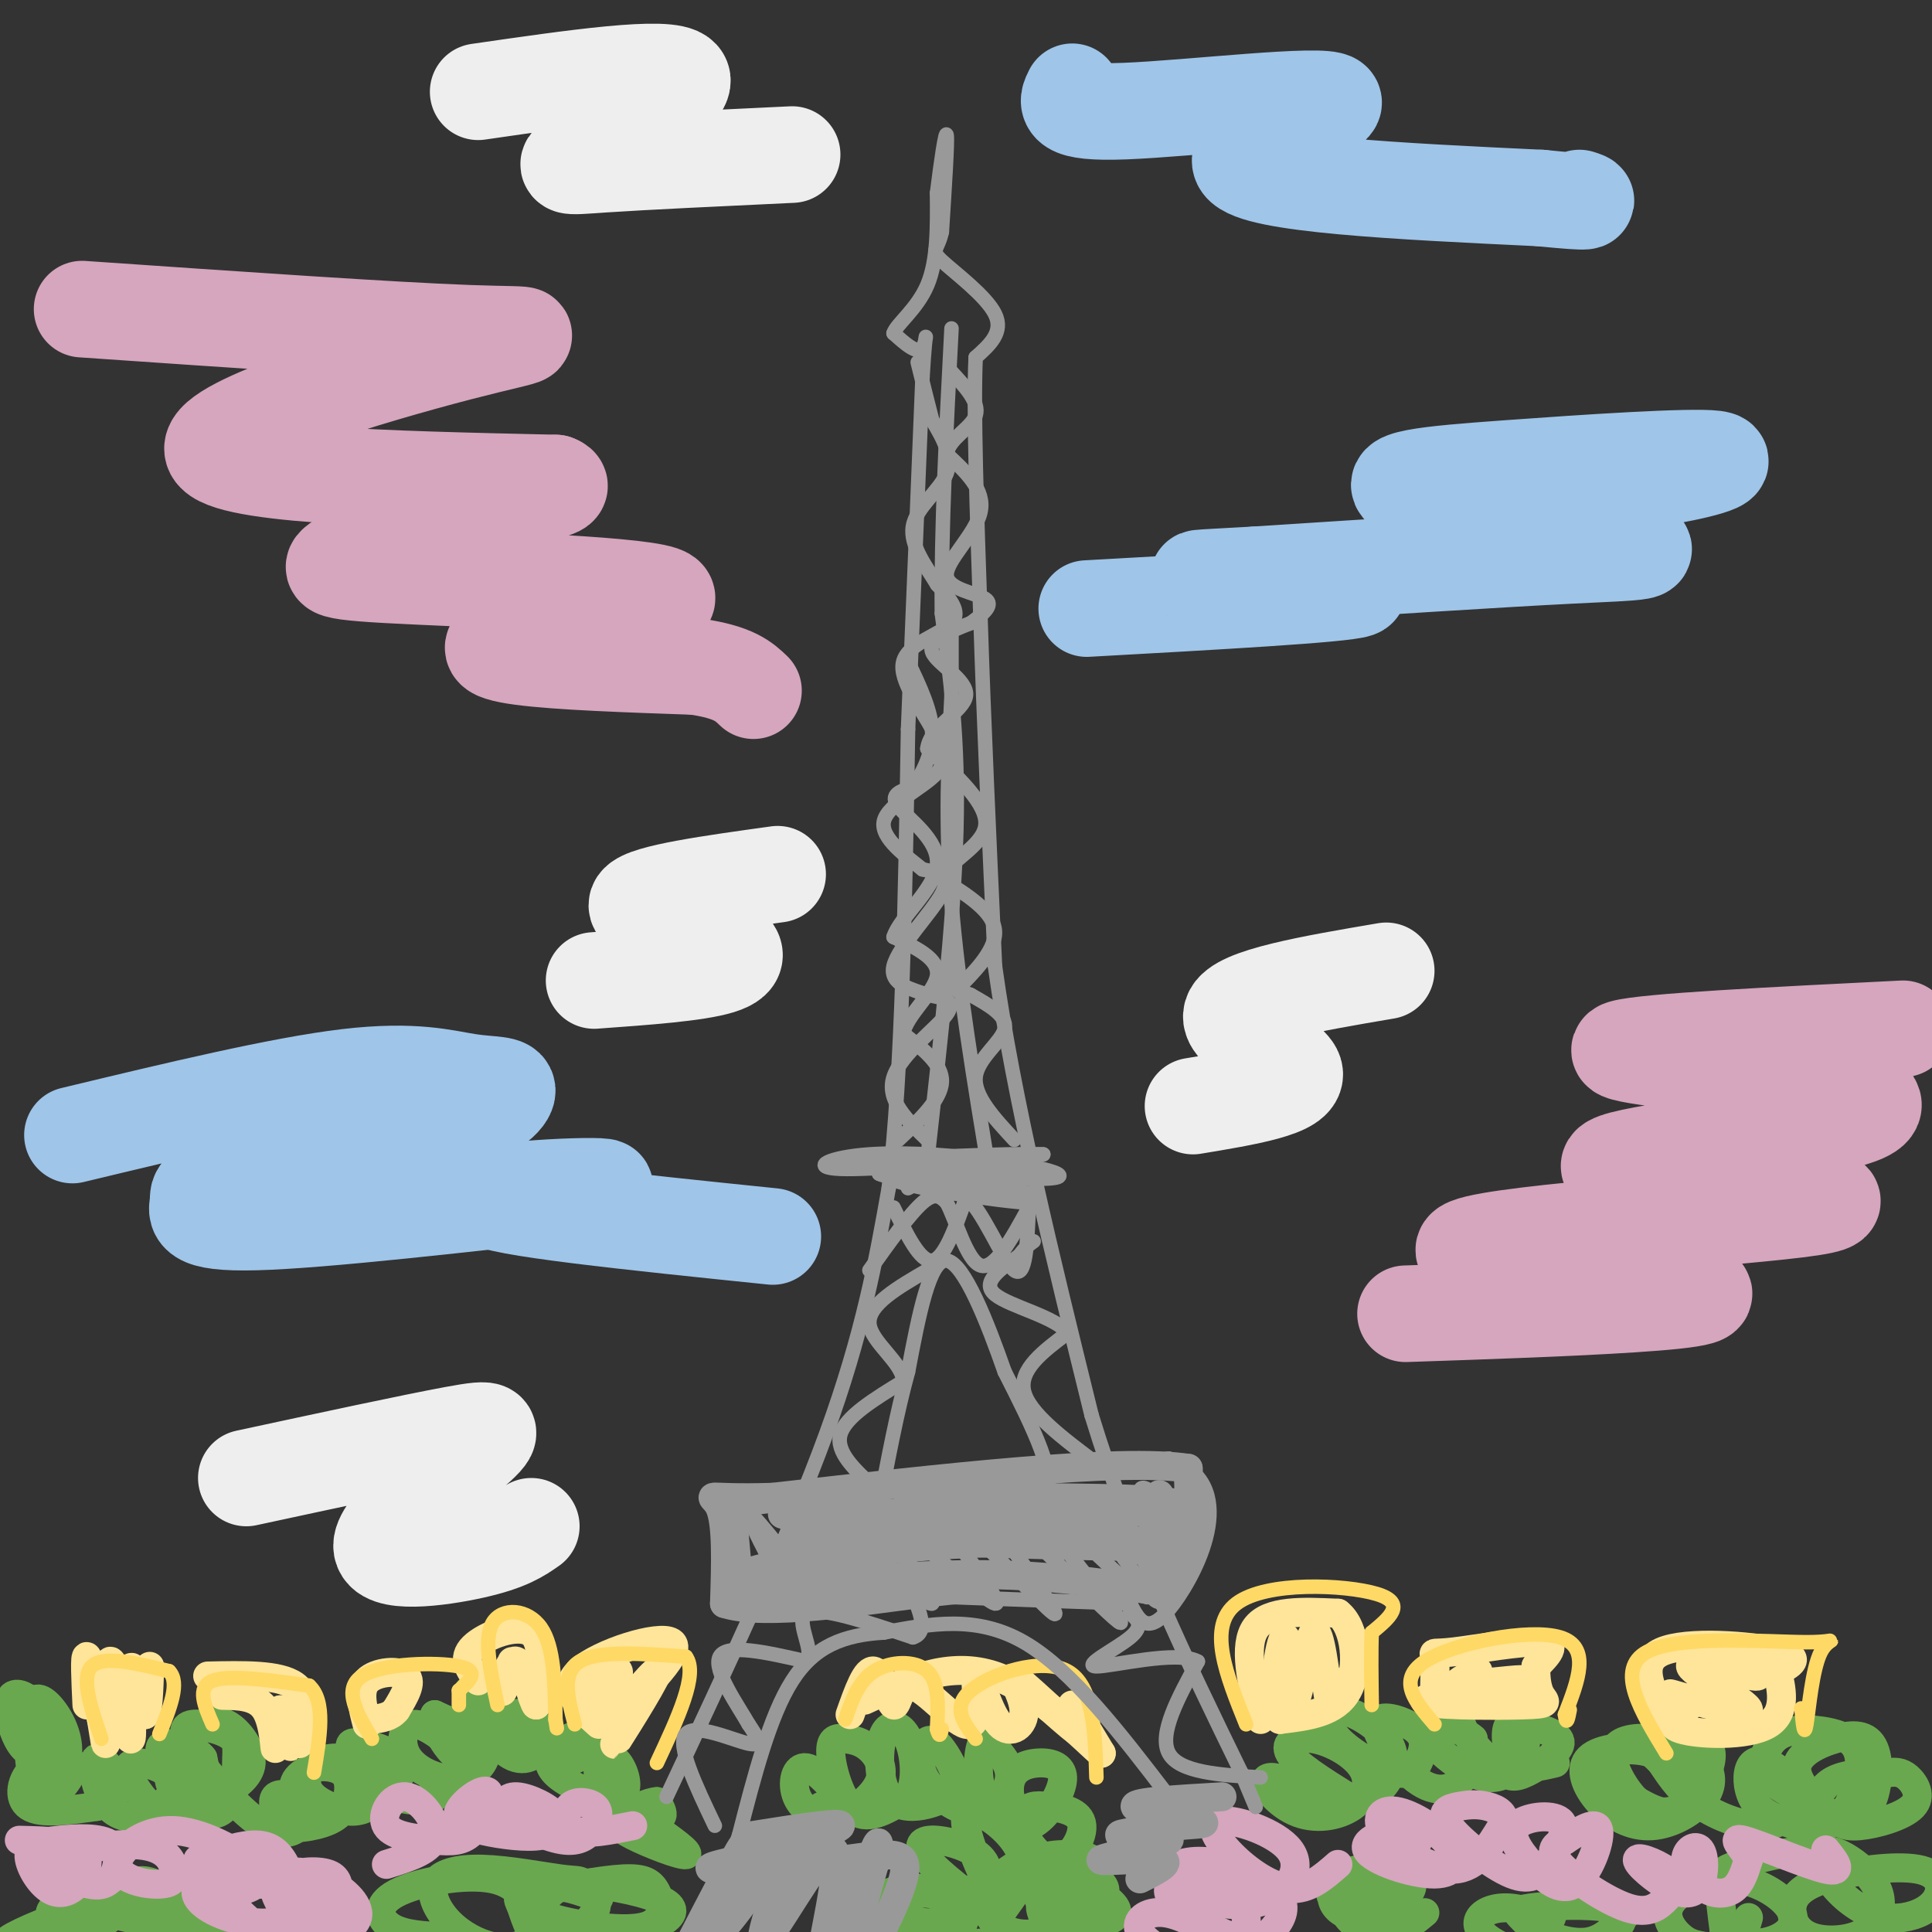 <svg viewBox='0 0 400 400' version='1.1' xmlns='http://www.w3.org/2000/svg' xmlns:xlink='http://www.w3.org/1999/xlink'><rect x="0" y="0" width="400" height="400" fill="#333333" stroke="none"/><g fill='none' stroke='#6aa84f' stroke-width='6' stroke-linecap='round' stroke-linejoin='round'><path d='M13,400c0.703,-0.531 1.407,-1.062 2,-2c0.593,-0.938 1.076,-2.282 -3,-1c-4.076,1.282 -12.711,5.189 -10,5c2.711,-0.189 16.768,-4.474 21,-7c4.232,-2.526 -1.362,-3.293 -5,-3c-3.638,0.293 -5.319,1.647 -7,3'/><path d='M11,395c-1.195,1.076 -0.683,2.266 2,3c2.683,0.734 7.537,1.013 10,-1c2.463,-2.013 2.536,-6.317 2,-8c-0.536,-1.683 -1.682,-0.744 -3,1c-1.318,1.744 -2.807,4.292 1,6c3.807,1.708 12.910,2.575 15,1c2.090,-1.575 -2.831,-5.593 -6,-7c-3.169,-1.407 -4.584,-0.204 -6,1'/><path d='M26,391c1.109,2.090 6.880,6.814 11,9c4.120,2.186 6.589,1.833 5,-1c-1.589,-2.833 -7.235,-8.147 -8,-8c-0.765,0.147 3.353,5.756 6,8c2.647,2.244 3.824,1.122 5,0'/><path d='M4,354c1.344,-0.539 2.688,-1.078 2,-2c-0.688,-0.922 -3.406,-2.227 -4,0c-0.594,2.227 0.938,7.986 3,10c2.062,2.014 4.656,0.282 6,-1c1.344,-1.282 1.439,-2.114 0,-4c-1.439,-1.886 -4.411,-4.824 -5,-3c-0.589,1.824 1.206,8.412 3,15'/><path d='M9,369c1.773,1.540 4.705,-2.110 5,-6c0.295,-3.890 -2.046,-8.020 -4,-10c-1.954,-1.980 -3.520,-1.809 -4,2c-0.480,3.809 0.128,11.257 1,15c0.872,3.743 2.010,3.782 4,2c1.990,-1.782 4.832,-5.385 4,-7c-0.832,-1.615 -5.339,-1.243 -8,1c-2.661,2.243 -3.474,6.355 -1,8c2.474,1.645 8.237,0.822 14,0'/><path d='M20,374c3.307,-0.723 4.573,-2.531 4,-5c-0.573,-2.469 -2.985,-5.601 -4,-5c-1.015,0.601 -0.634,4.933 1,8c1.634,3.067 4.520,4.867 8,4c3.480,-0.867 7.553,-4.403 7,-7c-0.553,-2.597 -5.734,-4.257 -8,-4c-2.266,0.257 -1.618,2.430 0,5c1.618,2.570 4.205,5.538 7,6c2.795,0.462 5.799,-1.582 7,-4c1.201,-2.418 0.601,-5.209 0,-8'/><path d='M42,364c-1.420,-1.992 -4.969,-2.973 -7,-3c-2.031,-0.027 -2.543,0.898 -1,4c1.543,3.102 5.140,8.379 8,10c2.860,1.621 4.983,-0.416 6,-3c1.017,-2.584 0.929,-5.715 1,-8c0.071,-2.285 0.300,-3.723 -2,-5c-2.300,-1.277 -7.131,-2.393 -8,0c-0.869,2.393 2.223,8.296 4,11c1.777,2.704 2.239,2.209 4,1c1.761,-1.209 4.820,-3.133 5,-6c0.180,-2.867 -2.520,-6.676 -5,-8c-2.480,-1.324 -4.740,-0.162 -7,1'/><path d='M40,358c-2.440,2.160 -5.039,7.059 -5,10c0.039,2.941 2.716,3.923 5,4c2.284,0.077 4.176,-0.750 6,-2c1.824,-1.250 3.580,-2.921 4,-5c0.420,-2.079 -0.497,-4.564 -2,-6c-1.503,-1.436 -3.592,-1.823 -6,-2c-2.408,-0.177 -5.134,-0.143 -3,4c2.134,4.143 9.127,12.395 14,16c4.873,3.605 7.626,2.564 9,1c1.374,-1.564 1.370,-3.652 0,-5c-1.370,-1.348 -4.106,-1.957 -5,-1c-0.894,0.957 0.053,3.478 1,6'/><path d='M58,378c2.182,0.931 7.137,0.259 10,-1c2.863,-1.259 3.635,-3.103 4,-5c0.365,-1.897 0.323,-3.846 -1,-5c-1.323,-1.154 -3.926,-1.512 -6,-1c-2.074,0.512 -3.618,1.894 -4,3c-0.382,1.106 0.398,1.937 2,3c1.602,1.063 4.026,2.359 7,2c2.974,-0.359 6.496,-2.372 8,-4c1.504,-1.628 0.988,-2.872 -1,-4c-1.988,-1.128 -5.450,-2.142 -8,-2c-2.550,0.142 -4.189,1.440 -5,3c-0.811,1.560 -0.795,3.381 1,5c1.795,1.619 5.370,3.034 8,3c2.630,-0.034 4.315,-1.517 6,-3'/><path d='M79,372c2.267,-1.807 4.934,-4.823 4,-7c-0.934,-2.177 -5.471,-3.514 -8,-4c-2.529,-0.486 -3.052,-0.120 -2,2c1.052,2.120 3.677,5.994 7,8c3.323,2.006 7.344,2.142 10,1c2.656,-1.142 3.947,-3.563 5,-5c1.053,-1.437 1.866,-1.890 0,-4c-1.866,-2.110 -6.412,-5.875 -9,-6c-2.588,-0.125 -3.218,3.392 -2,6c1.218,2.608 4.285,4.307 7,5c2.715,0.693 5.077,0.379 7,-1c1.923,-1.379 3.407,-3.823 2,-6c-1.407,-2.177 -5.703,-4.089 -10,-6'/><path d='M90,355c-0.831,1.185 2.091,7.148 5,9c2.909,1.852 5.805,-0.406 7,-3c1.195,-2.594 0.688,-5.523 -1,-8c-1.688,-2.477 -4.557,-4.500 -4,-2c0.557,2.500 4.539,9.523 8,12c3.461,2.477 6.402,0.406 7,-2c0.598,-2.406 -1.147,-5.148 -3,-6c-1.853,-0.852 -3.815,0.185 -3,2c0.815,1.815 4.408,4.407 8,7'/><path d='M114,364c2.735,1.129 5.572,0.450 7,-1c1.428,-1.450 1.447,-3.671 0,-4c-1.447,-0.329 -4.361,1.234 -6,3c-1.639,1.766 -2.003,3.736 1,6c3.003,2.264 9.373,4.824 12,4c2.627,-0.824 1.511,-5.031 0,-7c-1.511,-1.969 -3.416,-1.699 -4,0c-0.584,1.699 0.153,4.826 2,7c1.847,2.174 4.805,3.393 7,4c2.195,0.607 3.627,0.602 4,0c0.373,-0.602 -0.314,-1.801 -1,-3'/><path d='M136,373c-1.663,0.056 -5.322,1.695 -7,3c-1.678,1.305 -1.375,2.274 2,4c3.375,1.726 9.821,4.207 11,4c1.179,-0.207 -2.911,-3.104 -7,-6'/><path d='M170,374c2.378,0.508 4.756,1.016 4,-1c-0.756,-2.016 -4.644,-6.557 -7,-7c-2.356,-0.443 -3.178,3.212 -2,6c1.178,2.788 4.358,4.707 8,4c3.642,-0.707 7.746,-4.041 9,-7c1.254,-2.959 -0.344,-5.541 -2,-7c-1.656,-1.459 -3.372,-1.793 -5,-2c-1.628,-0.207 -3.169,-0.286 -3,3c0.169,3.286 2.048,9.939 5,12c2.952,2.061 6.976,-0.469 11,-3'/><path d='M188,372c1.986,-2.962 1.452,-8.866 0,-12c-1.452,-3.134 -3.822,-3.499 -5,-1c-1.178,2.499 -1.165,7.863 0,11c1.165,3.137 3.483,4.048 6,4c2.517,-0.048 5.234,-1.055 7,-2c1.766,-0.945 2.580,-1.826 2,-4c-0.580,-2.174 -2.554,-5.639 -4,-7c-1.446,-1.361 -2.365,-0.616 -3,1c-0.635,1.616 -0.985,4.103 1,7c1.985,2.897 6.304,6.203 10,6c3.696,-0.203 6.770,-3.915 7,-7c0.230,-3.085 -2.385,-5.542 -5,-8'/><path d='M204,360c-1.271,0.540 -1.949,5.890 -1,10c0.949,4.110 3.526,6.979 6,8c2.474,1.021 4.846,0.195 7,-2c2.154,-2.195 4.090,-5.760 4,-8c-0.090,-2.240 -2.207,-3.154 -5,-3c-2.793,0.154 -6.262,1.375 -6,6c0.262,4.625 4.255,12.654 8,14c3.745,1.346 7.241,-3.990 7,-7c-0.241,-3.010 -4.219,-3.693 -7,-4c-2.781,-0.307 -4.364,-0.236 -5,2c-0.636,2.236 -0.325,6.639 1,9c1.325,2.361 3.662,2.681 6,3'/><path d='M219,388c3.169,-0.106 8.091,-1.872 7,-3c-1.091,-1.128 -8.194,-1.617 -11,0c-2.806,1.617 -1.316,5.341 0,8c1.316,2.659 2.457,4.252 5,4c2.543,-0.252 6.489,-2.349 8,-4c1.511,-1.651 0.586,-2.855 -1,-4c-1.586,-1.145 -3.834,-2.229 -6,-1c-2.166,1.229 -4.251,4.773 -3,7c1.251,2.227 5.837,3.138 9,3c3.163,-0.138 4.904,-1.325 4,-3c-0.904,-1.675 -4.452,-3.837 -8,-6'/><path d='M223,389c-2.818,-0.210 -5.863,2.265 -7,4c-1.137,1.735 -0.365,2.730 0,4c0.365,1.270 0.323,2.814 2,4c1.677,1.186 5.072,2.012 7,1c1.928,-1.012 2.391,-3.864 -1,-7c-3.391,-3.136 -10.634,-6.558 -15,-6c-4.366,0.558 -5.856,5.095 -4,8c1.856,2.905 7.058,4.179 10,3c2.942,-1.179 3.624,-4.811 2,-7c-1.624,-2.189 -5.553,-2.936 -9,-3c-3.447,-0.064 -6.414,0.553 -8,2c-1.586,1.447 -1.793,3.723 -2,6'/><path d='M198,398c-0.212,1.815 0.258,3.351 2,4c1.742,0.649 4.757,0.410 6,-1c1.243,-1.410 0.715,-3.992 -3,-6c-3.715,-2.008 -10.617,-3.444 -14,-3c-3.383,0.444 -3.248,2.766 -3,5c0.248,2.234 0.608,4.380 3,5c2.392,0.620 6.816,-0.286 9,-2c2.184,-1.714 2.130,-4.235 1,-6c-1.130,-1.765 -3.334,-2.772 -7,-3c-3.666,-0.228 -8.795,0.323 -9,2c-0.205,1.677 4.513,4.479 8,5c3.487,0.521 5.744,-1.240 8,-3'/><path d='M199,395c2.895,-2.176 6.134,-6.115 5,-9c-1.134,-2.885 -6.640,-4.715 -10,-5c-3.360,-0.285 -4.576,0.974 -2,4c2.576,3.026 8.942,7.820 12,10c3.058,2.180 2.808,1.747 4,0c1.192,-1.747 3.825,-4.809 4,-8c0.175,-3.191 -2.108,-6.513 -5,-9c-2.892,-2.487 -6.394,-4.141 -7,-2c-0.606,2.141 1.683,8.076 3,11c1.317,2.924 1.662,2.835 3,2c1.338,-0.835 3.669,-2.418 6,-4'/><path d='M262,369c7.453,2.464 14.905,4.927 14,4c-0.905,-0.927 -10.168,-5.245 -13,-5c-2.832,0.245 0.766,5.055 5,7c4.234,1.945 9.104,1.027 12,-1c2.896,-2.027 3.817,-5.162 2,-8c-1.817,-2.838 -6.374,-5.380 -10,-6c-3.626,-0.620 -6.322,0.680 -5,3c1.322,2.320 6.661,5.660 12,9'/><path d='M279,372c3.518,1.144 6.314,-0.496 8,-3c1.686,-2.504 2.261,-5.872 0,-9c-2.261,-3.128 -7.360,-6.016 -10,-6c-2.640,0.016 -2.821,2.935 0,6c2.821,3.065 8.645,6.278 12,7c3.355,0.722 4.240,-1.045 5,-3c0.760,-1.955 1.394,-4.099 -1,-6c-2.394,-1.901 -7.817,-3.561 -8,-1c-0.183,2.561 4.874,9.343 9,12c4.126,2.657 7.322,1.188 9,-1c1.678,-2.188 1.839,-5.094 2,-8'/><path d='M305,360c-2.594,-2.419 -10.081,-4.465 -10,-2c0.081,2.465 7.728,9.443 13,10c5.272,0.557 8.167,-5.305 8,-9c-0.167,-3.695 -3.397,-5.223 -6,-6c-2.603,-0.777 -4.579,-0.802 -6,0c-1.421,0.802 -2.287,2.430 -1,5c1.287,2.570 4.726,6.081 7,8c2.274,1.919 3.381,2.248 6,1c2.619,-1.248 6.748,-4.071 7,-6c0.252,-1.929 -3.374,-2.965 -7,-4'/><path d='M316,357c-2.012,-0.810 -3.542,-0.833 -4,1c-0.458,1.833 0.155,5.524 2,7c1.845,1.476 4.923,0.738 8,0'/><path d='M287,390c2.526,-0.112 5.053,-0.223 4,-1c-1.053,-0.777 -5.685,-2.219 -9,-2c-3.315,0.219 -5.311,2.099 -6,4c-0.689,1.901 -0.070,3.821 2,5c2.070,1.179 5.590,1.616 8,1c2.410,-0.616 3.710,-2.285 5,-4c1.290,-1.715 2.570,-3.474 -1,-4c-3.570,-0.526 -11.990,0.182 -14,2c-2.010,1.818 2.389,4.745 6,6c3.611,1.255 6.434,0.838 8,0c1.566,-0.838 1.876,-2.097 1,-3c-0.876,-0.903 -2.938,-1.452 -5,-2'/><path d='M286,392c-2.314,-0.341 -5.600,-0.195 -7,1c-1.400,1.195 -0.915,3.437 1,5c1.915,1.563 5.262,2.447 8,2c2.738,-0.447 4.869,-2.223 7,-4'/><path d='M317,395c2.507,1.129 5.015,2.257 4,2c-1.015,-0.257 -5.551,-1.901 -9,-2c-3.449,-0.099 -5.810,1.346 -6,3c-0.190,1.654 1.790,3.517 5,5c3.210,1.483 7.651,2.585 12,2c4.349,-0.585 8.608,-2.856 11,-5c2.392,-2.144 2.917,-4.160 -1,-5c-3.917,-0.840 -12.276,-0.504 -16,0c-3.724,0.504 -2.813,1.176 -2,2c0.813,0.824 1.526,1.799 4,3c2.474,1.201 6.707,2.629 10,2c3.293,-0.629 5.647,-3.314 8,-6'/><path d='M349,366c-2.028,-1.694 -4.055,-3.387 -8,-4c-3.945,-0.613 -9.807,-0.144 -12,2c-2.193,2.144 -0.718,5.964 2,9c2.718,3.036 6.678,5.288 11,5c4.322,-0.288 9.007,-3.117 11,-6c1.993,-2.883 1.293,-5.819 -1,-8c-2.293,-2.181 -6.181,-3.608 -10,-4c-3.819,-0.392 -7.570,0.251 -8,3c-0.430,2.749 2.462,7.603 5,10c2.538,2.397 4.722,2.338 7,2c2.278,-0.338 4.651,-0.954 4,-3c-0.651,-2.046 -4.325,-5.523 -8,-9'/><path d='M342,363c-4.241,-1.468 -10.844,-0.637 -11,2c-0.156,2.637 6.136,7.081 10,9c3.864,1.919 5.302,1.314 7,0c1.698,-1.314 3.657,-3.337 5,-6c1.343,-2.663 2.071,-5.966 0,-7c-2.071,-1.034 -6.941,0.201 -9,1c-2.059,0.799 -1.306,1.161 0,3c1.306,1.839 3.165,5.153 7,8c3.835,2.847 9.646,5.227 14,5c4.354,-0.227 7.252,-3.061 7,-6c-0.252,-2.939 -3.655,-5.984 -6,-7c-2.345,-1.016 -3.631,-0.004 -4,2c-0.369,2.004 0.180,5.001 2,7c1.820,1.999 4.910,2.999 8,4'/><path d='M372,378c2.995,0.742 6.484,0.597 9,-2c2.516,-2.597 4.060,-7.646 4,-11c-0.060,-3.354 -1.724,-5.011 -5,-6c-3.276,-0.989 -8.164,-1.309 -11,0c-2.836,1.309 -3.620,4.246 -4,6c-0.380,1.754 -0.357,2.326 2,4c2.357,1.674 7.049,4.449 11,6c3.951,1.551 7.162,1.878 9,-1c1.838,-2.878 2.304,-8.961 1,-12c-1.304,-3.039 -4.378,-3.034 -8,-2c-3.622,1.034 -7.791,3.096 -8,6c-0.209,2.904 3.544,6.648 6,9c2.456,2.352 3.617,3.311 7,3c3.383,-0.311 8.988,-1.891 11,-4c2.012,-2.109 0.432,-4.745 -1,-6c-1.432,-1.255 -2.716,-1.127 -4,-1'/><path d='M391,367c-2.591,-0.133 -7.067,0.033 -10,1c-2.933,0.967 -4.323,2.734 -5,6c-0.677,3.266 -0.642,8.032 1,12c1.642,3.968 4.891,7.137 8,9c3.109,1.863 6.078,2.421 9,2c2.922,-0.421 5.797,-1.822 7,-4c1.203,-2.178 0.734,-5.135 -4,-6c-4.734,-0.865 -13.733,0.361 -19,2c-5.267,1.639 -6.801,3.691 -7,6c-0.199,2.309 0.939,4.875 4,6c3.061,1.125 8.047,0.808 11,-1c2.953,-1.808 3.873,-5.108 3,-8c-0.873,-2.892 -3.538,-5.377 -6,-7c-2.462,-1.623 -4.722,-2.383 -9,-2c-4.278,0.383 -10.575,1.911 -14,3c-3.425,1.089 -3.979,1.740 -4,4c-0.021,2.260 0.489,6.130 1,10'/><path d='M357,400c1.752,2.236 5.634,2.827 9,2c3.366,-0.827 6.218,-3.070 5,-6c-1.218,-2.930 -6.506,-6.546 -12,-7c-5.494,-0.454 -11.193,2.254 -13,5c-1.807,2.746 0.279,5.530 2,7c1.721,1.470 3.079,1.627 5,2c1.921,0.373 4.406,0.964 6,0c1.594,-0.964 2.297,-3.482 3,-6'/><path d='M124,393c-3.917,-1.493 -7.835,-2.986 -10,-2c-2.165,0.986 -2.578,4.451 -1,7c1.578,2.549 5.147,4.184 10,4c4.853,-0.184 10.988,-2.185 14,-4c3.012,-1.815 2.899,-3.443 -1,-5c-3.899,-1.557 -11.585,-3.043 -16,-3c-4.415,0.043 -5.559,1.613 -7,3c-1.441,1.387 -3.179,2.590 1,4c4.179,1.410 14.275,3.027 19,2c4.725,-1.027 4.080,-4.700 3,-7c-1.080,-2.300 -2.594,-3.229 -7,-3c-4.406,0.229 -11.703,1.614 -19,3'/><path d='M110,392c-3.526,0.647 -2.841,0.764 -2,3c0.841,2.236 1.840,6.590 5,7c3.160,0.410 8.483,-3.125 10,-6c1.517,-2.875 -0.773,-5.089 -2,-6c-1.227,-0.911 -1.391,-0.520 -5,-1c-3.609,-0.480 -10.663,-1.832 -16,-2c-5.337,-0.168 -8.958,0.848 -10,3c-1.042,2.152 0.495,5.439 3,8c2.505,2.561 5.980,4.397 9,5c3.020,0.603 5.586,-0.028 7,-1c1.414,-0.972 1.674,-2.285 1,-5c-0.674,-2.715 -2.284,-6.831 -8,-8c-5.716,-1.169 -15.539,0.608 -20,3c-4.461,2.392 -3.560,5.398 -1,7c2.560,1.602 6.780,1.801 11,2'/><path d='M92,401c1.833,0.167 0.917,-0.417 0,-1'/></g>
<g fill='none' stroke='#d5a6bd' stroke-width='6' stroke-linecap='round' stroke-linejoin='round'><path d='M70,393c0.158,-2.069 0.316,-4.139 -2,-5c-2.316,-0.861 -7.106,-0.515 -9,1c-1.894,1.515 -0.891,4.197 0,7c0.891,2.803 1.671,5.726 5,6c3.329,0.274 9.207,-2.102 10,-5c0.793,-2.898 -3.499,-6.318 -7,-8c-3.501,-1.682 -6.213,-1.625 -8,-1c-1.787,0.625 -2.650,1.819 -2,4c0.650,2.181 2.813,5.347 5,7c2.187,1.653 4.396,1.791 6,1c1.604,-0.791 2.601,-2.512 2,-4c-0.601,-1.488 -2.801,-2.744 -5,-4'/><path d='M65,392c-3.946,-1.214 -11.312,-2.250 -15,-2c-3.688,0.250 -3.697,1.787 -2,4c1.697,2.213 5.100,5.103 8,7c2.900,1.897 5.297,2.800 7,1c1.703,-1.800 2.710,-6.305 2,-9c-0.710,-2.695 -3.139,-3.582 -8,-4c-4.861,-0.418 -12.154,-0.367 -15,1c-2.846,1.367 -1.246,4.049 3,6c4.246,1.951 11.138,3.173 14,1c2.862,-2.173 1.694,-7.739 0,-11c-1.694,-3.261 -3.912,-4.217 -7,-4c-3.088,0.217 -7.044,1.609 -11,3'/><path d='M41,385c-0.974,1.833 2.090,4.916 5,6c2.910,1.084 5.664,0.171 7,-1c1.336,-1.171 1.254,-2.599 -2,-5c-3.254,-2.401 -9.679,-5.773 -15,-6c-5.321,-0.227 -9.539,2.693 -11,5c-1.461,2.307 -0.166,4.001 2,5c2.166,0.999 5.202,1.302 7,1c1.798,-0.302 2.357,-1.211 2,-3c-0.357,-1.789 -1.632,-4.459 -7,-5c-5.368,-0.541 -14.830,1.047 -17,3c-2.170,1.953 2.951,4.272 6,5c3.049,0.728 4.024,-0.136 5,-1'/><path d='M23,389c1.332,-1.660 2.162,-5.311 0,-7c-2.162,-1.689 -7.316,-1.416 -11,-1c-3.684,0.416 -5.899,0.973 -6,3c-0.101,2.027 1.911,5.523 4,7c2.089,1.477 4.255,0.936 6,-1c1.745,-1.936 3.070,-5.267 1,-7c-2.070,-1.733 -7.535,-1.866 -13,-2'/><path d='M80,386c4.718,-1.471 9.436,-2.943 10,-6c0.564,-3.057 -3.026,-7.700 -6,-8c-2.974,-0.300 -5.333,3.743 -4,6c1.333,2.257 6.358,2.730 10,3c3.642,0.270 5.900,0.338 8,-2c2.100,-2.338 4.041,-7.082 3,-8c-1.041,-0.918 -5.062,1.991 -6,4c-0.938,2.009 1.209,3.118 5,4c3.791,0.882 9.226,1.538 12,1c2.774,-0.538 2.887,-2.269 3,-4'/><path d='M115,376c-1.133,-1.677 -5.466,-3.871 -8,-4c-2.534,-0.129 -3.271,1.806 -1,4c2.271,2.194 7.549,4.646 11,5c3.451,0.354 5.074,-1.388 6,-3c0.926,-1.612 1.155,-3.092 0,-4c-1.155,-0.908 -3.696,-1.245 -5,0c-1.304,1.245 -1.373,4.070 1,5c2.373,0.930 7.186,-0.035 12,-1'/><path d='M254,402c-4.679,-2.801 -9.358,-5.602 -13,-6c-3.642,-0.398 -6.248,1.607 -5,4c1.248,2.393 6.349,5.173 10,6c3.651,0.827 5.851,-0.299 8,-2c2.149,-1.701 4.247,-3.978 4,-7c-0.247,-3.022 -2.838,-6.788 -7,-8c-4.162,-1.212 -9.894,0.131 -9,3c0.894,2.869 8.415,7.264 13,9c4.585,1.736 6.234,0.814 8,-1c1.766,-1.814 3.647,-4.518 2,-7c-1.647,-2.482 -6.824,-4.741 -12,-7'/><path d='M253,386c-4.291,-1.186 -9.020,-0.649 -10,1c-0.980,1.649 1.789,4.412 6,6c4.211,1.588 9.866,2.003 14,0c4.134,-2.003 6.749,-6.423 4,-10c-2.749,-3.577 -10.860,-6.309 -14,-6c-3.140,0.309 -1.307,3.660 2,7c3.307,3.340 8.088,6.669 12,7c3.912,0.331 6.956,-2.334 10,-5'/><path d='M287,384c2.418,-0.433 4.836,-0.867 6,-2c1.164,-1.133 1.074,-2.966 -2,-3c-3.074,-0.034 -9.133,1.732 -8,4c1.133,2.268 9.458,5.039 14,5c4.542,-0.039 5.300,-2.889 3,-6c-2.300,-3.111 -7.658,-6.483 -11,-7c-3.342,-0.517 -4.669,1.822 -2,5c2.669,3.178 9.334,7.194 14,7c4.666,-0.194 7.333,-4.597 10,-9'/><path d='M311,378c1.150,-2.278 -0.974,-3.473 -3,-4c-2.026,-0.527 -3.955,-0.388 -6,0c-2.045,0.388 -4.205,1.023 -2,4c2.205,2.977 8.774,8.295 13,10c4.226,1.705 6.109,-0.204 8,-3c1.891,-2.796 3.791,-6.480 2,-8c-1.791,-1.520 -7.273,-0.877 -9,1c-1.727,1.877 0.300,4.988 3,8c2.700,3.012 6.073,5.926 9,4c2.927,-1.926 5.408,-8.693 5,-11c-0.408,-2.307 -3.704,-0.153 -7,2'/><path d='M324,381c-2.043,0.880 -3.651,2.079 -1,5c2.651,2.921 9.562,7.565 14,9c4.438,1.435 6.405,-0.337 8,-2c1.595,-1.663 2.820,-3.215 1,-5c-1.820,-1.785 -6.684,-3.804 -7,-3c-0.316,0.804 3.915,4.429 7,6c3.085,1.571 5.025,1.087 6,-1c0.975,-2.087 0.985,-5.777 0,-7c-0.985,-1.223 -2.965,0.023 -3,2c-0.035,1.977 1.875,4.686 4,6c2.125,1.314 4.464,1.233 6,0c1.536,-1.233 2.268,-3.616 3,-6'/><path d='M362,385c-0.774,-2.238 -4.208,-4.833 -1,-4c3.208,0.833 13.060,5.095 17,6c3.940,0.905 1.970,-1.548 0,-4'/></g>
<g fill='none' stroke='#999999' stroke-width='6' stroke-linecap='round' stroke-linejoin='round'><path d='M142,404c6.067,-11.711 12.133,-23.422 12,-22c-0.133,1.422 -6.467,15.978 -6,18c0.467,2.022 7.733,-8.489 15,-19'/><path d='M163,381c0.302,3.313 -6.443,21.096 -5,21c1.443,-0.096 11.075,-18.070 14,-19c2.925,-0.930 -0.855,15.184 -2,22c-1.145,6.816 0.346,4.335 3,-2c2.654,-6.335 6.473,-16.524 8,-20c1.527,-3.476 0.764,-0.238 0,3'/><path d='M181,386c-1.871,6.811 -6.548,22.339 -5,23c1.548,0.661 9.322,-13.544 11,-20c1.678,-6.456 -2.741,-5.161 -12,-4c-9.259,1.161 -23.360,2.189 -27,2c-3.640,-0.189 3.180,-1.594 10,-3'/><path d='M158,384c5.911,-1.889 15.689,-5.111 16,-6c0.311,-0.889 -8.844,0.556 -18,2'/><path d='M236,389c3.573,-1.807 7.145,-3.614 4,-4c-3.145,-0.386 -13.008,0.649 -12,0c1.008,-0.649 12.887,-2.982 14,-4c1.113,-1.018 -8.539,-0.719 -10,-1c-1.461,-0.281 5.270,-1.140 12,-2'/><path d='M244,378c3.750,-0.381 7.125,-0.333 4,-1c-3.125,-0.667 -12.750,-2.048 -13,-3c-0.250,-0.952 8.875,-1.476 18,-2'/></g>
<g fill='none' stroke='#ffe599' stroke-width='6' stroke-linecap='round' stroke-linejoin='round'><path d='M18,353c-0.250,-5.250 -0.500,-10.500 0,-10c0.500,0.500 1.750,6.750 3,13'/><path d='M21,356c0.697,3.928 0.941,7.249 1,3c0.059,-4.249 -0.067,-16.067 1,-15c1.067,1.067 3.326,15.018 4,16c0.674,0.982 -0.236,-11.005 0,-14c0.236,-2.995 1.618,3.003 3,9'/><path d='M30,355c0.667,-0.167 0.833,-5.083 1,-10'/><path d='M43,347c7.417,-0.167 14.833,-0.333 18,2c3.167,2.333 2.083,7.167 1,12'/><path d='M60,358c0.198,2.362 0.396,4.724 0,3c-0.396,-1.724 -1.384,-7.534 -2,-7c-0.616,0.534 -0.858,7.413 -1,8c-0.142,0.587 -0.183,-5.118 -2,-8c-1.817,-2.882 -5.408,-2.941 -9,-3'/><path d='M99,348c-1.733,-2.289 -3.467,-4.578 -1,-7c2.467,-2.422 9.133,-4.978 12,-3c2.867,1.978 1.933,8.489 1,15'/><path d='M111,353c-0.548,-0.143 -2.417,-8.000 -4,-9c-1.583,-1.000 -2.881,4.857 -3,6c-0.119,1.143 0.940,-2.429 2,-6'/><path d='M124,357c-4.067,-3.622 -8.133,-7.244 -4,-11c4.133,-3.756 16.467,-7.644 19,-6c2.533,1.644 -4.733,8.822 -12,16'/><path d='M127,356c0.690,-0.679 8.417,-10.375 9,-10c0.583,0.375 -5.976,10.821 -8,14c-2.024,3.179 0.488,-0.911 3,-5'/><path d='M127,351c-1.359,2.281 -2.718,4.561 -2,3c0.718,-1.561 3.512,-6.965 3,-8c-0.512,-1.035 -4.330,2.298 -5,4c-0.670,1.702 1.809,1.772 3,1c1.191,-0.772 1.096,-2.386 1,-4'/><path d='M127,347c0.167,-0.667 0.083,-0.333 0,0'/><path d='M76,357c-0.933,-3.533 -1.867,-7.067 0,-9c1.867,-1.933 6.533,-2.267 8,-1c1.467,1.267 -0.267,4.133 -2,7'/><path d='M82,354c-1.167,1.500 -3.083,1.750 -5,2'/><path d='M261,356c-1.833,-7.667 -3.667,-15.333 -1,-19c2.667,-3.667 9.833,-3.333 17,-3'/><path d='M277,334c3.711,2.822 4.489,11.378 2,16c-2.489,4.622 -8.244,5.311 -14,6'/><path d='M265,356c-2.008,-3.997 -0.027,-16.988 1,-17c1.027,-0.012 1.100,12.956 2,13c0.900,0.044 2.627,-12.834 4,-14c1.373,-1.166 2.392,9.381 3,13c0.608,3.619 0.804,0.309 1,-3'/><path d='M297,350c0.089,-2.935 0.179,-5.869 0,-7c-0.179,-1.131 -0.625,-0.458 4,-1c4.625,-0.542 14.321,-2.298 18,-2c3.679,0.298 1.339,2.649 -1,5'/><path d='M318,345c-0.102,2.013 0.144,4.545 1,6c0.856,1.455 2.322,1.833 -4,2c-6.322,0.167 -20.433,0.122 -20,-1c0.433,-1.122 15.409,-3.321 19,-4c3.591,-0.679 -4.205,0.160 -12,1'/><path d='M302,349c-1.333,-0.333 1.333,-1.667 4,-3'/><path d='M345,356c-3.089,-5.822 -6.178,-11.644 -1,-14c5.178,-2.356 18.622,-1.244 24,0c5.378,1.244 2.689,2.622 0,4'/><path d='M368,346c0.643,2.988 2.250,8.458 -2,11c-4.250,2.542 -14.357,2.155 -18,1c-3.643,-1.155 -0.821,-3.077 2,-5'/><path d='M350,353c-1.536,-1.567 -6.376,-2.983 -3,-2c3.376,0.983 14.967,4.367 15,3c0.033,-1.367 -11.491,-7.483 -12,-9c-0.509,-1.517 9.997,1.567 13,2c3.003,0.433 -1.499,-1.783 -6,-4'/><path d='M357,343c-0.500,-0.333 1.250,0.833 3,2'/></g>
<g fill='none' stroke='#ffd966' stroke-width='3' stroke-linecap='round' stroke-linejoin='round'><path d='M21,360c-2.167,-6.333 -4.333,-12.667 -2,-15c2.333,-2.333 9.167,-0.667 16,1'/><path d='M35,346c2.333,2.333 0.167,7.667 -2,13'/><path d='M44,357c-1.667,-3.833 -3.333,-7.667 0,-9c3.333,-1.333 11.667,-0.167 20,1'/><path d='M64,349c3.500,3.167 2.250,10.583 1,18'/><path d='M77,360c-3.067,-5.156 -6.133,-10.311 -2,-13c4.133,-2.689 15.467,-2.911 20,-2c4.533,0.911 2.267,2.956 0,5'/><path d='M95,350c0.000,1.333 0.000,2.167 0,3'/><path d='M103,353c-1.467,-6.867 -2.933,-13.733 -1,-17c1.933,-3.267 7.267,-2.933 10,1c2.733,3.933 2.867,11.467 3,19'/><path d='M115,356c0.500,3.167 0.250,1.583 0,0'/><path d='M119,357c-1.417,-5.333 -2.833,-10.667 1,-13c3.833,-2.333 12.917,-1.667 22,-1'/><path d='M142,343c2.667,3.500 -1.667,12.750 -6,22'/><path d='M258,357c-4.089,-10.156 -8.178,-20.311 -2,-25c6.178,-4.689 22.622,-3.911 29,-2c6.378,1.911 2.689,4.956 -1,8'/><path d='M284,338c-0.167,3.833 -0.083,9.417 0,15'/><path d='M297,357c-3.933,-4.578 -7.867,-9.156 -2,-13c5.867,-3.844 21.533,-6.956 28,-5c6.467,1.956 3.733,8.978 1,16'/><path d='M324,355c0.333,2.500 0.667,0.750 1,-1'/><path d='M345,363c-5.314,-8.713 -10.628,-17.426 -4,-21c6.628,-3.574 25.199,-2.010 33,-2c7.801,0.010 4.831,-1.536 3,2c-1.831,3.536 -2.523,12.153 -3,15c-0.477,2.847 -0.738,-0.077 -1,-3'/><path d='M373,354c-0.167,-0.500 -0.083,-0.250 0,0'/></g>
<g fill='none' stroke='#ffe599' stroke-width='6' stroke-linecap='round' stroke-linejoin='round'><path d='M176,355c1.697,-4.797 3.394,-9.595 5,-9c1.606,0.595 3.121,6.582 4,7c0.879,0.418 1.121,-4.734 4,-4c2.879,0.734 8.394,7.352 11,8c2.606,0.648 2.303,-4.676 2,-10'/><path d='M202,347c1.062,0.745 2.717,7.609 5,10c2.283,2.391 5.195,0.309 5,-3c-0.195,-3.309 -3.495,-7.846 -1,-6c2.495,1.846 10.787,10.074 13,11c2.213,0.926 -1.653,-5.450 -2,-6c-0.347,-0.550 2.827,4.725 6,10'/><path d='M228,363c-2.756,-2.222 -12.644,-12.778 -22,-16c-9.356,-3.222 -18.178,0.889 -27,5'/></g>
<g fill='none' stroke='#ffd966' stroke-width='3' stroke-linecap='round' stroke-linejoin='round'><path d='M175,356c1.356,-3.956 2.711,-7.911 6,-10c3.289,-2.089 8.511,-2.311 11,0c2.489,2.311 2.244,7.156 2,12'/><path d='M194,358c0.500,2.000 0.750,1.000 1,0'/><path d='M202,360c-2.511,-3.289 -5.022,-6.578 -1,-10c4.022,-3.422 14.578,-6.978 20,-4c5.422,2.978 5.711,12.489 6,22'/></g>
<g fill='none' stroke='#d5a6bd' stroke-width='20' stroke-linecap='round' stroke-linejoin='round'><path d='M17,64c32.095,2.214 64.190,4.429 80,5c15.810,0.571 15.333,-0.500 -2,4c-17.333,4.500 -51.524,14.571 -51,20c0.524,5.429 35.762,6.214 71,7'/><path d='M115,100c5.405,1.951 -16.582,3.329 -28,6c-11.418,2.671 -12.268,6.634 -15,9c-2.732,2.366 -7.345,3.134 8,4c15.345,0.866 50.649,1.830 57,4c6.351,2.170 -16.252,5.546 -27,8c-10.748,2.454 -9.642,3.987 -2,5c7.642,1.013 21.821,1.507 36,2'/><path d='M144,138c8.000,1.167 10.000,3.083 12,5'/><path d='M394,213c-26.772,1.333 -53.544,2.667 -58,4c-4.456,1.333 13.404,2.667 29,5c15.596,2.333 28.930,5.667 20,9c-8.930,3.333 -40.123,6.667 -49,9c-8.877,2.333 4.561,3.667 18,5'/><path d='M354,245c12.526,1.535 34.840,2.873 21,5c-13.840,2.127 -63.833,5.044 -71,8c-7.167,2.956 28.494,5.950 42,8c13.506,2.050 4.859,3.157 -8,4c-12.859,0.843 -29.929,1.421 -47,2'/></g>
<g fill='none' stroke='#9fc5e8' stroke-width='20' stroke-linecap='round' stroke-linejoin='round'><path d='M15,235c21.550,-5.180 43.100,-10.360 57,-12c13.900,-1.640 20.151,0.260 25,1c4.849,0.740 8.296,0.320 8,2c-0.296,1.680 -4.333,5.461 -16,9c-11.667,3.539 -30.962,6.835 -40,9c-9.038,2.165 -7.818,3.198 -8,5c-0.182,1.802 -1.766,4.372 12,4c13.766,-0.372 42.883,-3.686 72,-7'/><path d='M125,246c3.244,-1.000 -24.644,-0.000 -24,2c0.644,2.000 29.822,5.000 59,8'/><path d='M335,97c0.436,1.339 0.872,2.678 7,2c6.128,-0.678 17.948,-3.372 13,-4c-4.948,-0.628 -26.666,0.810 -43,2c-16.334,1.190 -27.285,2.134 -20,5c7.285,2.866 32.808,7.656 43,10c10.192,2.344 5.055,2.241 -10,3c-15.055,0.759 -40.027,2.379 -65,4'/><path d='M260,119c-13.690,0.774 -15.417,0.708 -6,1c9.417,0.292 29.976,0.940 27,2c-2.976,1.060 -29.488,2.530 -56,4'/><path d='M222,19c-1.149,2.262 -2.298,4.524 11,4c13.298,-0.524 41.042,-3.833 43,-2c1.958,1.833 -21.869,8.810 -19,13c2.869,4.190 32.435,5.595 62,7'/><path d='M319,41c11.667,1.167 9.833,0.583 8,0'/></g>
<g fill='none' stroke='#eeeeee' stroke-width='20' stroke-linecap='round' stroke-linejoin='round'><path d='M99,19c19.756,-2.863 39.512,-5.726 42,-3c2.488,2.726 -12.292,11.042 -19,15c-6.708,3.958 -5.345,3.560 3,3c8.345,-0.560 23.673,-1.280 39,-2'/><path d='M161,181c-13.738,1.905 -27.476,3.810 -29,6c-1.524,2.190 9.167,4.667 15,7c5.833,2.333 6.810,4.524 2,6c-4.810,1.476 -15.405,2.238 -26,3'/><path d='M51,306c17.156,-3.697 34.313,-7.394 43,-9c8.687,-1.606 8.906,-1.121 3,4c-5.906,5.121 -17.936,14.879 -18,19c-0.064,4.121 11.839,2.606 19,1c7.161,-1.606 9.581,-3.303 12,-5'/><path d='M287,201c-15.422,2.622 -30.844,5.244 -32,9c-1.156,3.756 11.956,8.644 13,12c1.044,3.356 -9.978,5.178 -21,7'/></g>
<g fill='none' stroke='#999999' stroke-width='3' stroke-linecap='round' stroke-linejoin='round'><path d='M138,372c12.667,-27.000 25.333,-54.000 33,-75c7.667,-21.000 10.333,-36.000 13,-51'/><path d='M184,246c2.833,-24.333 3.417,-59.667 4,-95'/><path d='M188,151c1.167,-28.000 2.083,-50.500 3,-73'/><path d='M191,78c0.733,-12.556 1.067,-7.444 0,-6c-1.067,1.444 -3.533,-0.778 -6,-3'/><path d='M185,69c0.533,-1.844 4.867,-4.956 7,-10c2.133,-5.044 2.067,-12.022 2,-19'/><path d='M194,40c0.800,-6.511 1.800,-13.289 2,-12c0.200,1.289 -0.400,10.644 -1,20'/><path d='M195,48c-0.857,3.905 -2.500,3.667 0,6c2.500,2.333 9.143,7.238 11,11c1.857,3.762 -1.071,6.381 -4,9'/><path d='M202,74c-0.500,10.500 0.250,32.250 1,54'/><path d='M203,128c0.667,21.000 1.833,46.500 3,72'/><path d='M206,200c3.833,27.500 11.917,60.250 20,93'/><path d='M226,293c8.500,27.833 19.750,50.917 31,74'/><path d='M257,367c5.167,12.333 2.583,6.167 0,0'/><path d='M242,372c-10.083,-13.167 -20.167,-26.333 -30,-32c-9.833,-5.667 -19.417,-3.833 -29,-2'/><path d='M183,338c-8.244,0.489 -14.356,2.711 -19,10c-4.644,7.289 -7.822,19.644 -11,32'/><path d='M153,380c-1.833,5.333 -0.917,2.667 0,0'/><path d='M180,310c2.222,-2.178 4.444,-4.356 12,-3c7.556,1.356 20.444,6.244 24,3c3.556,-3.244 -2.222,-14.622 -8,-26'/><path d='M208,284c-3.556,-10.178 -8.444,-22.622 -12,-23c-3.556,-0.378 -5.778,11.311 -8,23'/><path d='M188,284c-2.333,8.500 -4.167,18.250 -6,28'/><path d='M192,240c2.750,-24.583 5.500,-49.167 6,-68c0.500,-18.833 -1.250,-31.917 -3,-45'/><path d='M195,127c-0.167,-17.333 0.917,-38.167 2,-59'/><path d='M205,244c-3.333,-20.167 -6.667,-40.333 -8,-57c-1.333,-16.667 -0.667,-29.833 0,-43'/><path d='M197,144c0.000,-9.500 0.000,-11.750 0,-14'/><path d='M192,236c-4.267,-4.133 -8.533,-8.267 -7,-13c1.533,-4.733 8.867,-10.067 11,-13c2.133,-2.933 -0.933,-3.467 -4,-4'/><path d='M192,206c-2.845,-1.143 -7.958,-2.000 -7,-6c0.958,-4.000 7.988,-11.143 10,-15c2.012,-3.857 -0.994,-4.429 -4,-5'/><path d='M191,180c-3.095,-2.548 -8.833,-6.417 -8,-10c0.833,-3.583 8.238,-6.881 11,-10c2.762,-3.119 0.881,-6.060 -1,-9'/><path d='M193,151c-2.143,-4.179 -7.000,-10.125 -6,-14c1.000,-3.875 7.857,-5.679 10,-8c2.143,-2.321 -0.429,-5.161 -3,-8'/><path d='M194,121c-2.048,-3.429 -5.667,-8.000 -5,-12c0.667,-4.000 5.619,-7.429 7,-11c1.381,-3.571 -0.810,-7.286 -3,-11'/><path d='M193,87c-1.000,-3.833 -2.000,-7.917 -3,-12'/><path d='M210,236c-4.200,-4.533 -8.400,-9.067 -8,-13c0.400,-3.933 5.400,-7.267 6,-10c0.600,-2.733 -3.200,-4.867 -7,-7'/><path d='M201,206c-2.083,-1.012 -3.792,-0.042 -2,-2c1.792,-1.958 7.083,-6.845 7,-11c-0.083,-4.155 -5.542,-7.577 -11,-11'/><path d='M195,182c0.822,-3.444 8.378,-6.556 9,-11c0.622,-4.444 -5.689,-10.222 -12,-16'/><path d='M192,155c0.464,-4.500 7.625,-7.750 8,-11c0.375,-3.250 -6.036,-6.500 -7,-9c-0.964,-2.500 3.518,-4.250 8,-6'/><path d='M201,129c2.536,-1.927 4.876,-3.743 3,-5c-1.876,-1.257 -7.967,-1.954 -8,-5c-0.033,-3.046 5.990,-8.442 7,-13c1.010,-4.558 -2.995,-8.279 -7,-12'/><path d='M196,94c0.467,-3.244 5.133,-5.356 6,-8c0.867,-2.644 -2.067,-5.822 -5,-9'/><path d='M186,236c4.417,-4.167 8.833,-8.333 9,-12c0.167,-3.667 -3.917,-6.833 -8,-10'/><path d='M187,214c0.711,-3.867 6.489,-8.533 7,-12c0.511,-3.467 -4.244,-5.733 -9,-8'/><path d='M185,194c1.155,-3.964 8.542,-9.875 9,-15c0.458,-5.125 -6.012,-9.464 -8,-12c-1.988,-2.536 0.506,-3.268 3,-4'/><path d='M189,163c1.578,-2.400 4.022,-6.400 4,-11c-0.022,-4.600 -2.511,-9.800 -5,-15'/><path d='M185,250c2.750,5.667 5.500,11.333 8,11c2.500,-0.333 4.750,-6.667 7,-13'/><path d='M200,248c3.178,1.889 7.622,13.111 10,15c2.378,1.889 2.689,-5.556 3,-13'/><path d='M180,263c4.167,-5.833 8.333,-11.667 11,-14c2.667,-2.333 3.833,-1.167 5,0'/><path d='M196,249c1.889,3.422 4.111,11.978 7,13c2.889,1.022 6.444,-5.489 10,-12'/><path d='M213,250c1.667,-2.000 0.833,-1.000 0,0'/><path d='M188,246c3.601,-1.982 7.202,-3.964 12,-4c4.798,-0.036 10.792,1.875 7,2c-3.792,0.125 -17.369,-1.536 -18,-1c-0.631,0.536 11.685,3.268 24,6'/><path d='M213,249c-4.376,-0.086 -27.317,-3.301 -28,-5c-0.683,-1.699 20.893,-1.880 23,-2c2.107,-0.120 -15.255,-0.177 -20,0c-4.745,0.177 3.128,0.589 11,1'/><path d='M199,243c5.689,0.065 14.411,-0.271 10,0c-4.411,0.271 -21.957,1.150 -22,1c-0.043,-0.150 17.416,-1.329 20,-2c2.584,-0.671 -9.708,-0.836 -22,-1'/><path d='M185,241c0.976,-0.263 14.416,-0.421 15,-1c0.584,-0.579 -11.689,-1.579 -20,-1c-8.311,0.579 -12.660,2.737 -6,3c6.660,0.263 24.330,-1.368 42,-3'/><path d='M216,239c-3.786,-0.266 -34.252,0.568 -35,2c-0.748,1.432 28.222,3.463 36,3c7.778,-0.463 -5.635,-3.418 -15,-4c-9.365,-0.582 -14.683,1.209 -20,3'/><path d='M182,243c1.833,1.167 16.417,2.583 31,4'/><path d='M149,313c0.000,0.000 93.000,-11.000 93,-11'/><path d='M242,302c15.089,4.956 6.311,22.844 1,30c-5.311,7.156 -7.156,3.578 -9,0'/><path d='M234,332c-15.000,-0.500 -48.000,-1.750 -81,-3'/><path d='M155,334c0.000,0.000 -2.000,-22.000 -2,-22'/><path d='M162,328c-4.472,-8.408 -8.944,-16.817 -6,-14c2.944,2.817 13.305,16.858 14,16c0.695,-0.858 -8.274,-16.616 -7,-18c1.274,-1.384 12.793,11.604 17,16c4.207,4.396 1.104,0.198 -2,-4'/><path d='M178,324c-3.510,-4.372 -11.286,-13.303 -7,-10c4.286,3.303 20.635,18.838 22,18c1.365,-0.838 -12.253,-18.049 -10,-18c2.253,0.049 20.376,17.359 23,18c2.624,0.641 -10.250,-15.388 -13,-20c-2.750,-4.612 4.625,2.194 12,9'/><path d='M205,321c6.220,6.072 15.771,16.750 13,12c-2.771,-4.750 -17.864,-24.930 -14,-23c3.864,1.930 26.685,25.971 28,26c1.315,0.029 -18.877,-23.954 -20,-27c-1.123,-3.046 16.822,14.844 23,20c6.178,5.156 0.589,-2.422 -5,-10'/><path d='M230,319c-2.340,-4.201 -5.689,-9.703 -3,-7c2.689,2.703 11.416,13.612 13,13c1.584,-0.612 -3.976,-12.746 -4,-16c-0.024,-3.254 5.488,2.373 11,8'/><path d='M261,368c-8.417,-0.500 -16.833,-1.000 -19,-5c-2.167,-4.000 1.917,-11.500 6,-19'/><path d='M248,344c-4.238,-2.417 -17.833,1.042 -21,1c-3.167,-0.042 4.095,-3.583 7,-6c2.905,-2.417 1.452,-3.708 0,-5'/><path d='M234,334c0.000,-1.000 0.000,-1.000 0,-1'/><path d='M148,378c-3.978,-8.333 -7.956,-16.667 -6,-19c1.956,-2.333 9.844,1.333 13,2c3.156,0.667 1.578,-1.667 0,-4'/><path d='M155,357c-2.133,-3.778 -7.467,-11.222 -6,-14c1.467,-2.778 9.733,-0.889 18,1'/><path d='M167,344c1.822,-2.289 -2.622,-8.511 0,-10c2.622,-1.489 12.311,1.756 22,5'/><path d='M189,339c3.500,-1.000 1.250,-6.000 -1,-11'/><path d='M181,308c-4.000,-3.667 -8.000,-7.333 -7,-11c1.000,-3.667 7.000,-7.333 13,-11'/><path d='M187,286c-0.067,-3.889 -6.733,-8.111 -7,-12c-0.267,-3.889 5.867,-7.444 12,-11'/><path d='M192,263c2.000,-1.833 1.000,-0.917 0,0'/><path d='M227,303c-7.000,-5.250 -14.000,-10.500 -15,-15c-1.000,-4.500 4.000,-8.250 9,-12'/><path d='M221,276c-2.156,-3.289 -12.044,-5.511 -15,-8c-2.956,-2.489 1.022,-5.244 5,-8'/><path d='M211,260c1.333,-1.833 2.167,-2.417 3,-3'/></g>
<g fill='none' stroke='#999999' stroke-width='6' stroke-linecap='round' stroke-linejoin='round'><path d='M156,329c16.250,-1.500 32.500,-3.000 46,-3c13.500,0.000 24.250,1.500 35,3'/><path d='M237,329c5.810,0.881 2.833,1.583 3,1c0.167,-0.583 3.476,-2.452 5,-7c1.524,-4.548 1.262,-11.774 1,-19'/><path d='M246,304c-14.167,-2.167 -50.083,1.917 -86,6'/><path d='M160,310c-15.867,0.489 -12.533,-1.289 -11,2c1.533,3.289 1.267,11.644 1,20'/><path d='M150,332c8.312,2.693 28.592,-0.574 40,-2c11.408,-1.426 13.944,-1.011 3,-1c-10.944,0.011 -35.370,-0.382 -39,-2c-3.630,-1.618 13.534,-4.462 28,-6c14.466,-1.538 26.233,-1.769 38,-2'/><path d='M220,319c13.079,-0.191 26.778,0.333 8,0c-18.778,-0.333 -70.033,-1.522 -63,-1c7.033,0.522 72.355,2.756 74,2c1.645,-0.756 -60.387,-4.502 -74,-6c-13.613,-1.498 21.194,-0.749 56,0'/><path d='M221,314c15.111,-0.622 24.889,-2.178 21,-3c-3.889,-0.822 -21.444,-0.911 -39,-1'/><path d='M245,319c1.110,-6.852 2.220,-13.703 1,-10c-1.220,3.703 -4.770,17.962 -6,18c-1.230,0.038 -0.139,-14.144 0,-17c0.139,-2.856 -0.675,5.612 -2,9c-1.325,3.388 -3.163,1.694 -5,0'/><path d='M233,319c-11.800,-1.822 -38.800,-6.378 -44,-8c-5.200,-1.622 11.400,-0.311 28,1'/></g>
</svg>